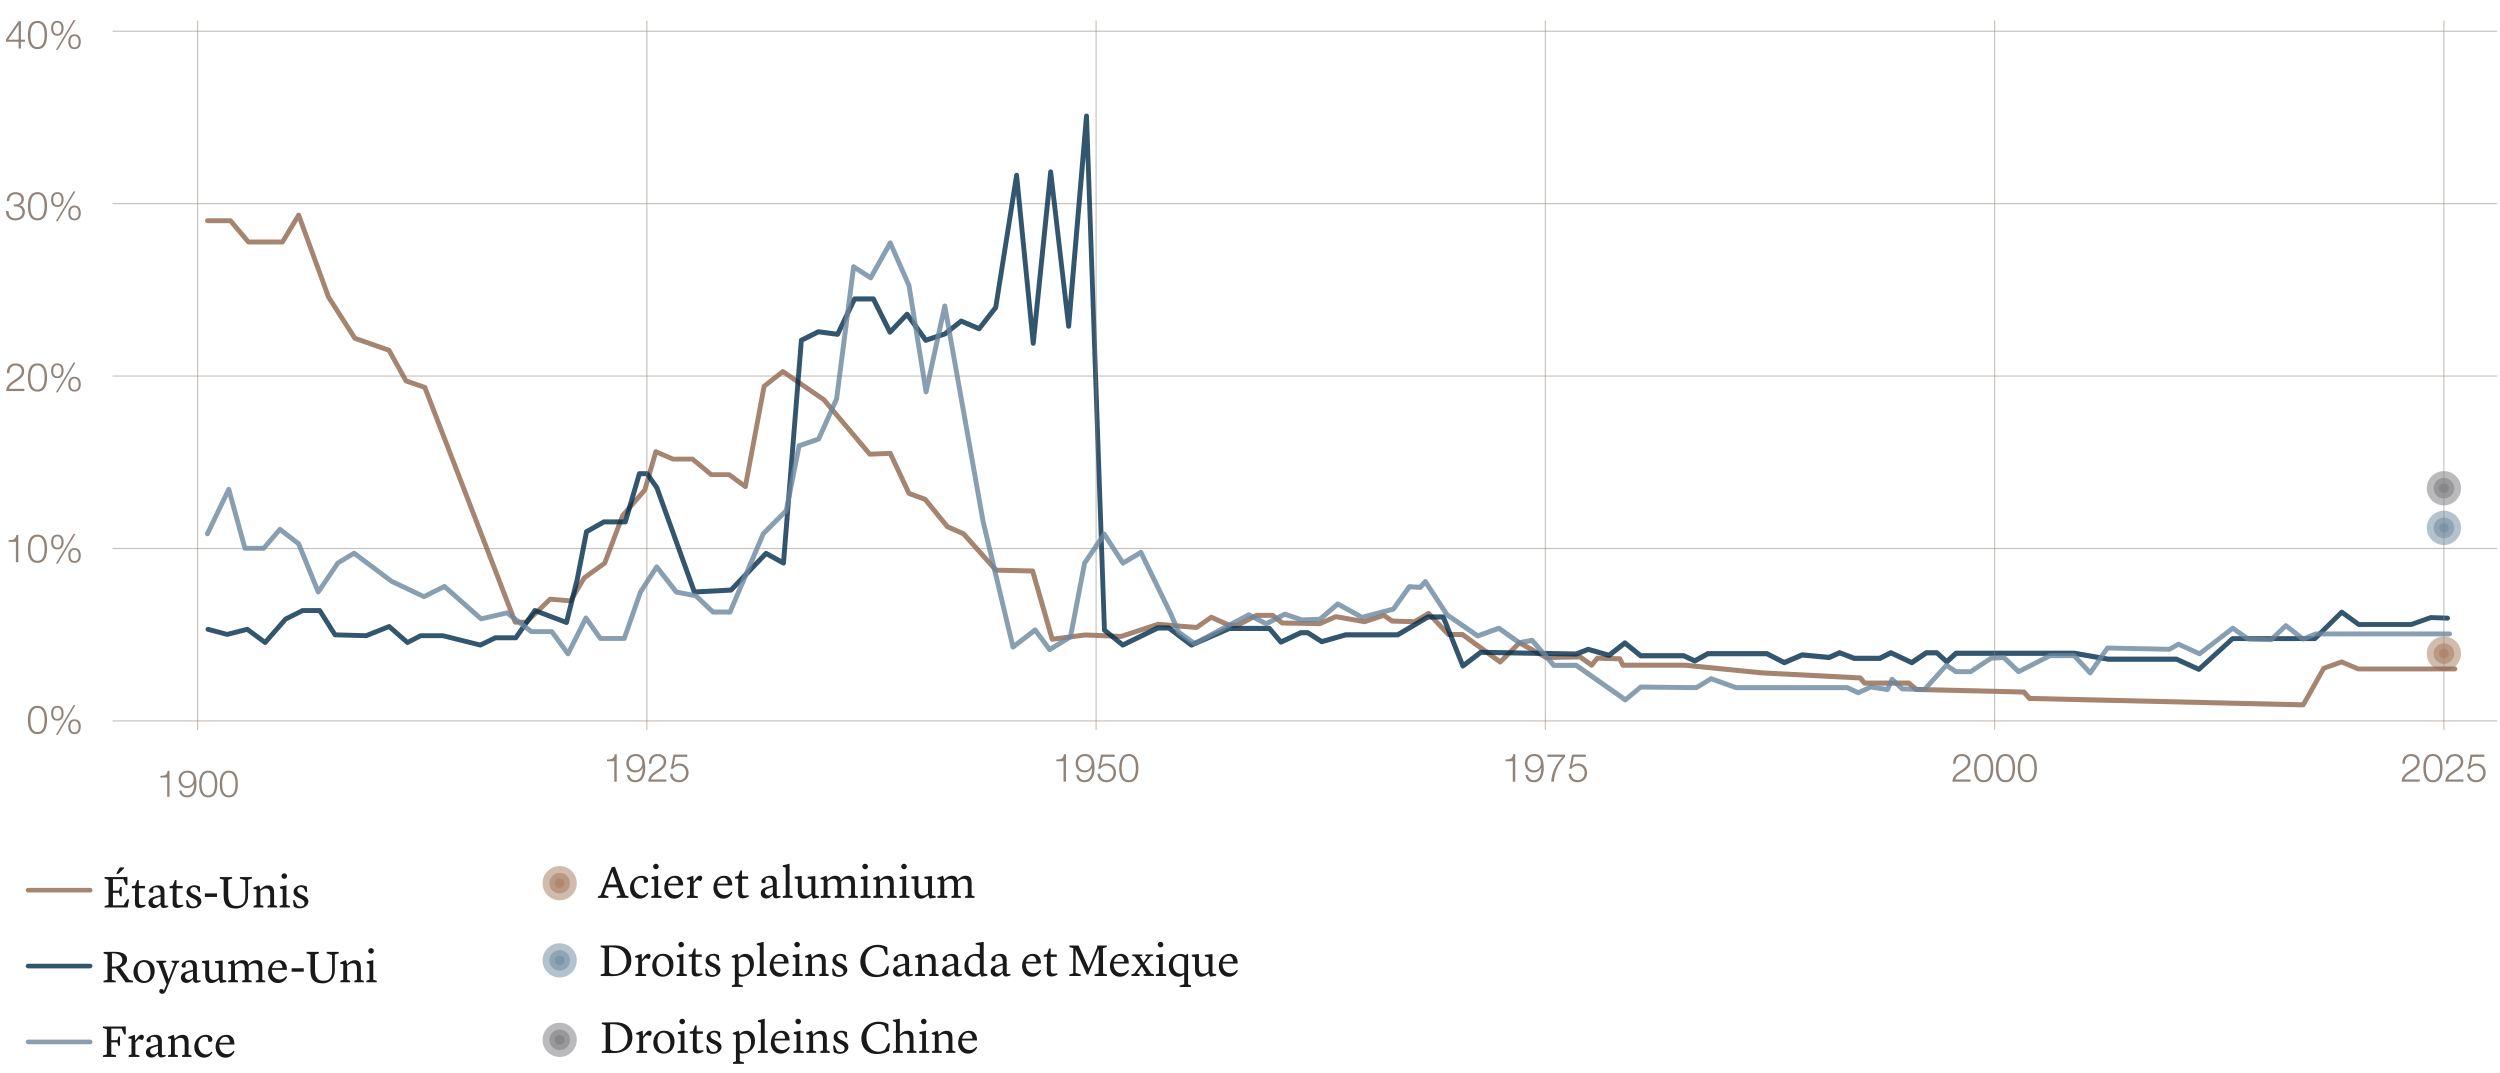 <svg xmlns="http://www.w3.org/2000/svg" viewBox="0 0 765 328.2"><defs><style>.cls-1{fill:#8e654c}.cls-1,.cls-2,.cls-3{opacity:.8}.cls-4{fill:#a5795b}.cls-4,.cls-5,.cls-6,.cls-7{opacity:.5}.cls-5,.cls-8{fill:#928379}.cls-2,.cls-7{fill:#6a869d}.cls-6{fill:#77777a}.cls-9{fill:#191919}.cls-3{fill:#002c4b}</style></defs><g id="BASE"><circle cx="747.83" cy="161.53" r="5.24" class="cls-7"/><circle cx="747.83" cy="161.53" r="3.15" class="cls-7"/><circle cx="747.83" cy="161.53" r="1.46" class="cls-7"/><g><circle cx="747.83" cy="200" r="5.24" class="cls-4"/><circle cx="747.83" cy="200" r="3.15" class="cls-4"/><circle cx="747.83" cy="200" r="1.46" class="cls-4"/></g><g><circle cx="747.83" cy="149.4" r="5.24" class="cls-6"/><circle cx="747.83" cy="149.4" r="3.15" class="cls-6"/><circle cx="747.83" cy="149.4" r="1.46" class="cls-6"/></g></g><g id="Calque_6" data-name="Calque 6"><g><path d="M14.4 220.31c0 1.97-.48 4.33-2.93 4.33s-2.93-2.36-2.93-4.32.48-4.33 2.93-4.33 2.93 2.36 2.93 4.32Zm-5.09 0c0 1.46.25 3.69 2.17 3.69s2.17-2.23 2.17-3.69-.25-3.68-2.17-3.68-2.17 2.23-2.17 3.68ZM19.46 218.26c0 1.28-.55 2.27-1.91 2.27s-1.91-.98-1.91-2.27.55-2.27 1.91-2.27 1.91.98 1.91 2.27Zm-3.18.01c0 .76.26 1.71 1.27 1.71s1.27-.96 1.27-1.71-.26-1.74-1.27-1.74-1.27.97-1.27 1.74Zm6.25-2.51h.56l-5.42 9.1h-.58l5.43-9.1Zm2.19 6.61c0 1.28-.55 2.27-1.91 2.27s-1.91-.98-1.91-2.27.55-2.27 1.91-2.27 1.91.98 1.91 2.27Zm-3.18.01c0 .76.26 1.71 1.27 1.71s1.27-.96 1.27-1.71-.26-1.74-1.27-1.74-1.27.97-1.27 1.74Z" class="cls-8"/></g><g><path d="M49.06 237.42c1.25-.05 2.02-.07 2.23-1.53h.58v7.94h-.71v-5.9h-2.1v-.51ZM55.56 241.92c.12.87.74 1.47 1.66 1.47 1.85 0 2.19-2.11 2.19-3.55h-.02c-.37.78-1.21 1.32-2.11 1.32-1.59 0-2.62-1.1-2.62-2.65s1.12-2.69 2.69-2.69c1.93 0 2.78 1.12 2.78 4.22 0 .94-.24 3.96-2.83 3.96-1.39 0-2.27-.69-2.44-2.07h.71Zm3.69-3.45c0-1.12-.6-2.04-1.98-2.04-1.13 0-1.9.94-1.9 2.04 0 1.16.7 2.1 1.92 2.1s1.97-.93 1.97-2.1ZM66.49 239.91c0 1.86-.45 4.09-2.77 4.09s-2.77-2.23-2.77-4.08.45-4.09 2.77-4.09 2.77 2.23 2.77 4.08Zm-4.82 0c0 1.38.24 3.49 2.05 3.49s2.05-2.11 2.05-3.49-.24-3.48-2.05-3.48-2.05 2.11-2.05 3.48ZM72.79 239.91c0 1.86-.45 4.09-2.77 4.09s-2.77-2.23-2.77-4.08.45-4.09 2.77-4.09 2.77 2.23 2.77 4.08Zm-4.82 0c0 1.38.24 3.49 2.05 3.49s2.05-2.11 2.05-3.49-.24-3.48-2.05-3.48-2.05 2.11-2.05 3.48Z" class="cls-8"/></g><g><path d="M185.75 232.41c1.32-.05 2.13-.07 2.36-1.62h.61v8.4h-.76v-6.24h-2.22v-.54ZM192.62 237.17c.13.92.78 1.56 1.75 1.56 1.96 0 2.31-2.23 2.31-3.75h-.02c-.4.83-1.28 1.39-2.23 1.39-1.68 0-2.77-1.16-2.77-2.81s1.19-2.84 2.84-2.84c2.04 0 2.94 1.19 2.94 4.46 0 1-.25 4.19-3 4.19-1.48 0-2.4-.73-2.58-2.19h.76Zm3.91-3.66c0-1.19-.64-2.16-2.1-2.16-1.2 0-2.01 1-2.01 2.16 0 1.22.74 2.22 2.03 2.22s2.09-.98 2.09-2.22ZM203.89 239.19h-5.53c.06-2.49 2.61-3.11 4.04-4.53.46-.47.7-.91.7-1.58 0-1.09-.86-1.71-1.88-1.71-1.38 0-1.92 1.1-1.9 2.34h-.75c-.04-1.73.86-2.97 2.69-2.97 1.46 0 2.6.8 2.6 2.36 0 1.4-1.02 2.28-2.11 2.99-.82.55-2.31 1.29-2.52 2.42h4.67v.7ZM205.79 236.79c.04 1.16.91 1.94 2.06 1.94 1.29 0 2.1-1.07 2.1-2.29s-.9-2.18-2.15-2.18c-.74 0-1.46.36-1.87 1h-.65l.82-4.35h4.2v.7h-3.67l-.54 2.78.02.02c.42-.49 1.13-.78 1.78-.78 1.73 0 2.82 1.21 2.82 2.9s-1.31 2.84-2.91 2.84-2.72-.98-2.76-2.58h.76Z" class="cls-8"/></g><g><path d="M323.22 232.41c1.32-.05 2.13-.07 2.36-1.62h.61v8.4h-.75v-6.24h-2.22v-.54ZM330.1 237.17c.13.92.78 1.56 1.75 1.56 1.96 0 2.32-2.23 2.32-3.75h-.02c-.4.83-1.28 1.39-2.23 1.39-1.68 0-2.77-1.16-2.77-2.81s1.19-2.84 2.84-2.84c2.04 0 2.94 1.19 2.94 4.46 0 1-.25 4.19-3 4.19-1.48 0-2.4-.73-2.58-2.19h.75Zm3.91-3.66c0-1.19-.64-2.16-2.1-2.16-1.2 0-2.01 1-2.01 2.16 0 1.22.74 2.22 2.03 2.22s2.09-.98 2.09-2.22ZM336.59 236.79c.04 1.16.91 1.94 2.06 1.94 1.3 0 2.1-1.07 2.1-2.29s-.9-2.18-2.15-2.18c-.74 0-1.46.36-1.87 1h-.65l.82-4.35h4.2v.7h-3.67l-.54 2.78.02.02c.42-.49 1.13-.78 1.77-.78 1.73 0 2.82 1.21 2.82 2.9s-1.31 2.84-2.91 2.84-2.72-.98-2.76-2.58h.76ZM348.34 235.04c0 1.97-.48 4.33-2.93 4.33s-2.93-2.36-2.93-4.32.48-4.33 2.93-4.33 2.93 2.36 2.93 4.32Zm-5.1 0c0 1.46.25 3.69 2.17 3.69s2.17-2.23 2.17-3.69-.25-3.68-2.17-3.68-2.17 2.23-2.17 3.68Z" class="cls-8"/></g><g><path d="M460.7 232.41c1.32-.05 2.13-.07 2.36-1.62h.61v8.4h-.76v-6.24h-2.22v-.54ZM467.57 237.17c.13.92.78 1.56 1.75 1.56 1.96 0 2.31-2.23 2.31-3.75h-.02c-.4.83-1.28 1.39-2.23 1.39-1.68 0-2.77-1.16-2.77-2.81s1.19-2.84 2.84-2.84c2.04 0 2.94 1.19 2.94 4.46 0 1-.25 4.19-3 4.19-1.48 0-2.4-.73-2.58-2.19h.76Zm3.91-3.66c0-1.19-.64-2.16-2.1-2.16-1.2 0-2.01 1-2.01 2.16 0 1.22.74 2.22 2.03 2.22s2.09-.98 2.09-2.22ZM473.49 230.9h5.4v.7c-1.04 1.09-3.2 3.68-3.39 7.59h-.82c.2-2.84 1.13-4.94 3.45-7.59h-4.64v-.7ZM480.74 236.79c.04 1.16.91 1.94 2.06 1.94 1.29 0 2.1-1.07 2.1-2.29s-.9-2.18-2.15-2.18c-.74 0-1.46.36-1.87 1h-.65l.82-4.35h4.2v.7h-3.67l-.54 2.78.02.02c.42-.49 1.13-.78 1.78-.78 1.73 0 2.82 1.21 2.82 2.9s-1.31 2.84-2.91 2.84-2.72-.98-2.76-2.58h.76Z" class="cls-8"/></g><g><path d="M602.97 239.19h-5.53c.06-2.49 2.62-3.11 4.04-4.53.46-.47.7-.91.7-1.58 0-1.09-.86-1.71-1.88-1.71-1.38 0-1.92 1.1-1.89 2.34h-.76c-.04-1.73.86-2.97 2.69-2.97 1.46 0 2.6.8 2.6 2.36 0 1.4-1.02 2.28-2.11 2.99-.82.55-2.32 1.29-2.52 2.42h4.67v.7ZM609.94 235.04c0 1.97-.48 4.33-2.93 4.33s-2.93-2.36-2.93-4.32.48-4.33 2.93-4.33 2.93 2.36 2.93 4.32Zm-5.1 0c0 1.46.25 3.69 2.17 3.69s2.17-2.23 2.17-3.69-.25-3.68-2.17-3.68-2.17 2.23-2.17 3.68ZM616.61 235.04c0 1.97-.48 4.33-2.93 4.33s-2.93-2.36-2.93-4.32.48-4.33 2.93-4.33 2.93 2.36 2.93 4.32Zm-5.09 0c0 1.46.25 3.69 2.17 3.69s2.17-2.23 2.17-3.69-.25-3.68-2.17-3.68-2.17 2.23-2.17 3.68ZM623.28 235.04c0 1.97-.48 4.33-2.93 4.33s-2.93-2.36-2.93-4.32.48-4.33 2.93-4.33 2.93 2.36 2.93 4.32Zm-5.09 0c0 1.46.25 3.69 2.17 3.69s2.17-2.23 2.17-3.69-.25-3.68-2.17-3.68-2.17 2.23-2.17 3.68Z" class="cls-8"/></g><g><path d="M740.44 239.19h-5.53c.06-2.49 2.61-3.11 4.04-4.53.46-.47.7-.91.7-1.58 0-1.09-.86-1.71-1.88-1.71-1.38 0-1.92 1.1-1.9 2.34h-.75c-.04-1.73.86-2.97 2.69-2.97 1.46 0 2.6.8 2.6 2.36 0 1.4-1.02 2.28-2.11 2.99-.82.55-2.31 1.29-2.52 2.42h4.67v.7ZM747.41 235.04c0 1.97-.48 4.33-2.93 4.33s-2.93-2.36-2.93-4.32.48-4.33 2.93-4.33 2.93 2.36 2.93 4.32Zm-5.09 0c0 1.46.25 3.69 2.17 3.69s2.17-2.23 2.17-3.69-.25-3.68-2.17-3.68-2.17 2.23-2.17 3.68ZM753.79 239.19h-5.53c.06-2.49 2.61-3.11 4.04-4.53.46-.47.7-.91.7-1.58 0-1.09-.86-1.71-1.88-1.71-1.38 0-1.92 1.1-1.9 2.34h-.75c-.04-1.73.86-2.97 2.69-2.97 1.46 0 2.6.8 2.6 2.36 0 1.4-1.02 2.28-2.11 2.99-.82.55-2.31 1.29-2.52 2.42h4.67v.7ZM755.69 236.79c.04 1.16.91 1.94 2.06 1.94 1.29 0 2.1-1.07 2.1-2.29s-.9-2.18-2.15-2.18c-.74 0-1.46.36-1.87 1h-.65l.82-4.35h4.2v.7h-3.67l-.54 2.78.02.02c.42-.49 1.13-.78 1.78-.78 1.73 0 2.82 1.21 2.82 2.9s-1.31 2.84-2.91 2.84-2.72-.98-2.76-2.58h.76Z" class="cls-8"/></g><g><path d="M2.64 165.28c1.32-.05 2.13-.07 2.36-1.62h.61v8.4h-.75v-6.24H2.64v-.54ZM14.4 167.91c0 1.97-.48 4.33-2.93 4.33s-2.93-2.36-2.93-4.32.48-4.33 2.93-4.33 2.93 2.36 2.93 4.32Zm-5.09 0c0 1.46.25 3.69 2.17 3.69s2.17-2.23 2.17-3.69-.25-3.68-2.17-3.68-2.17 2.23-2.17 3.68ZM19.46 165.86c0 1.28-.55 2.27-1.91 2.27s-1.91-.98-1.91-2.27.55-2.27 1.91-2.27 1.91.98 1.91 2.27Zm-3.18.01c0 .76.26 1.71 1.27 1.71s1.27-.96 1.27-1.71-.26-1.74-1.27-1.74-1.27.97-1.27 1.74Zm6.25-2.51h.56l-5.42 9.1h-.58l5.43-9.1Zm2.19 6.61c0 1.28-.55 2.27-1.91 2.27s-1.91-.98-1.91-2.27.55-2.27 1.91-2.27 1.91.98 1.91 2.27Zm-3.18.01c0 .76.26 1.71 1.27 1.71s1.27-.96 1.27-1.71-.26-1.74-1.27-1.74-1.27.97-1.27 1.74Z" class="cls-8"/></g><g><path d="M7.43 119.66H1.9c.06-2.5 2.62-3.11 4.04-4.53.46-.47.7-.91.7-1.58 0-1.09-.86-1.71-1.88-1.71-1.38 0-1.92 1.1-1.89 2.34h-.76c-.04-1.73.86-2.97 2.69-2.97 1.46 0 2.6.8 2.6 2.36 0 1.4-1.02 2.28-2.11 2.99-.82.55-2.32 1.29-2.52 2.42h4.67v.7ZM14.4 115.51c0 1.97-.48 4.33-2.93 4.33s-2.93-2.36-2.93-4.32.48-4.33 2.93-4.33 2.93 2.36 2.93 4.32Zm-5.09 0c0 1.46.25 3.69 2.17 3.69s2.17-2.23 2.17-3.69-.25-3.68-2.17-3.68-2.17 2.23-2.17 3.68ZM19.46 113.46c0 1.28-.55 2.27-1.91 2.27s-1.91-.98-1.91-2.27.55-2.27 1.91-2.27 1.91.98 1.91 2.27Zm-3.18.01c0 .75.26 1.71 1.27 1.71s1.27-.96 1.27-1.71-.26-1.74-1.27-1.74-1.27.97-1.27 1.74Zm6.25-2.51h.56l-5.42 9.1h-.58l5.43-9.1Zm2.19 6.61c0 1.28-.55 2.27-1.91 2.27s-1.91-.98-1.91-2.27.55-2.27 1.91-2.27 1.91.98 1.91 2.27Zm-3.18.01c0 .76.26 1.71 1.27 1.71s1.27-.96 1.27-1.71-.26-1.74-1.27-1.74-1.27.97-1.27 1.74Z" class="cls-8"/></g><g><path d="M2.62 64.59c-.05 1.33.74 2.22 2.1 2.22 1.1 0 2.15-.66 2.15-1.86s-.9-1.77-2.01-1.77h-.64v-.64h.64c.78.01 1.7-.47 1.7-1.52s-.83-1.58-1.83-1.58c-1.26 0-1.93.88-1.91 2.12h-.76c.01-1.58 1.02-2.76 2.65-2.76 1.32 0 2.6.65 2.6 2.13 0 .91-.52 1.64-1.42 1.86v.02c1.09.18 1.73.97 1.73 2.08 0 1.64-1.34 2.55-2.89 2.55-1.74 0-2.99-1.06-2.87-2.85h.75ZM14.4 63.11c0 1.97-.48 4.33-2.93 4.33s-2.93-2.36-2.93-4.32.48-4.33 2.93-4.33 2.93 2.36 2.93 4.32Zm-5.09 0c0 1.46.25 3.69 2.17 3.69s2.17-2.23 2.17-3.69-.25-3.68-2.17-3.68-2.17 2.23-2.17 3.68ZM19.46 61.06c0 1.28-.55 2.27-1.91 2.27s-1.91-.98-1.91-2.27.55-2.27 1.91-2.27 1.91.98 1.91 2.27Zm-3.18.01c0 .76.26 1.71 1.27 1.71s1.27-.96 1.27-1.71-.26-1.74-1.27-1.74-1.27.97-1.27 1.74Zm6.25-2.51h.56l-5.42 9.1h-.58l5.43-9.1Zm2.19 6.61c0 1.28-.55 2.27-1.91 2.27s-1.91-.98-1.91-2.27.55-2.27 1.91-2.27 1.91.98 1.91 2.27Zm-3.18.02c0 .76.26 1.71 1.27 1.71s1.27-.96 1.27-1.71-.26-1.74-1.27-1.74-1.27.97-1.27 1.74Z" class="cls-8"/></g><path d="M34.45 62.15h729.68v.35H34.45z" class="cls-5"/><g><path d="m1.83 12.04 3.89-5.58h.68v5.67h1.26v.64H6.4v2.09h-.7v-2.09H1.83v-.73Zm3.88.1V7.57h-.02l-3.17 4.57h3.19ZM14.4 10.71c0 1.97-.48 4.33-2.93 4.33s-2.93-2.36-2.93-4.32.48-4.33 2.93-4.33 2.93 2.36 2.93 4.32Zm-5.09 0c0 1.46.25 3.69 2.17 3.69s2.17-2.23 2.17-3.69-.25-3.68-2.17-3.68-2.17 2.23-2.17 3.68ZM19.46 8.66c0 1.28-.55 2.27-1.91 2.27s-1.91-.98-1.91-2.27.55-2.27 1.91-2.27 1.91.98 1.91 2.27Zm-3.18.01c0 .76.26 1.71 1.27 1.71s1.27-.96 1.27-1.71-.26-1.74-1.27-1.74-1.27.97-1.27 1.74Zm6.25-2.5h.56l-5.42 9.1h-.58l5.43-9.1Zm2.19 6.6c0 1.28-.55 2.27-1.91 2.27s-1.91-.98-1.91-2.27.55-2.27 1.91-2.27 1.91.98 1.91 2.27Zm-3.18.02c0 .76.26 1.71 1.27 1.71s1.27-.96 1.27-1.71-.26-1.74-1.27-1.74-1.27.97-1.27 1.74Z" class="cls-8"/></g><path d="M34.45 9.39h729.68v.35H34.45zM34.45 114.9h729.68v.35H34.45zM34.45 167.66h729.68v.35H34.45zM34.45 220.42h729.68v.35H34.45z" class="cls-5"/></g><g id="titles_disclaimer" data-name="titles + disclaimer"><path d="M704.78 216.46h-.02l-83.74-1.96c-.21 0-.4-.09-.54-.25l-1.54-1.72-32.55-.77c-.17 0-.33-.07-.46-.17l-2.14-1.78h-13.23c-.22 0-.42-.09-.56-.26l-1.16-1.33-29.81-1.55-23.51-2.35h-18.9a.76.76 0 0 1-.67-.41l-.78-1.56-6.03-.17-1.53 1.87a.75.75 0 0 1-1.02.13l-3.32-2.4-10.12.19c-.1 0-.26-.03-.37-.09l-7.72-4.23-5.47 5.47c-.26.26-.67.29-.97.08l-11.35-8.27h-4.06c-.21 0-.41-.09-.55-.24l-5.65-6.02-3.79 2.24c-.12.07-.27.11-.4.1l-6.85-.2c-.15 0-.29-.05-.41-.13l-2.24-1.55-5.51 1.84a.78.78 0 0 1-.37.03l-8.58-1.52-4.68 2.06c-.1.04-.21.06-.31.06l-11.54-.2c-.17 0-.33-.06-.46-.16l-2.73-2.18h-4.45l-5.9 3.05c-.12.06-.26.09-.4.08l-2.54-.2a.76.76 0 0 1-.25-.06l-4.9-2.18-4.15 2.89c-.14.1-.32.14-.49.13l-11.59-.97-11.2 3.67c-.09.03-.18.04-.26.04l-10.83-.45-10.11 1.3a.76.76 0 0 1-.82-.54l-5.85-20.34-10.67-.25c-.21 0-.4-.1-.54-.25l-9.8-11-4.81-2.12a.826.826 0 0 1-.28-.21l-6.65-8.19-4.76-1.76a.764.764 0 0 1-.42-.39l-5.53-11.81-5.76.24c-.23 0-.46-.09-.6-.27l-14.02-16.62-11.98-8.24-5.08 4-5.69 30.42a.751.751 0 0 1-1.18.47l-4.76-3.51h-5.23c-.17 0-.34-.06-.48-.17l-5.53-4.6h-5.73c-.1 0-.21-.02-.3-.06l-4.43-1.93-3.15 10.92c-.03.1-.08.2-.15.28l-6.7 7.72-5.43 14.43c-.05.14-.14.26-.27.35l-6.13 4.4-4.09 6.91a.75.75 0 0 1-.71.37l-5.92-.49-7.06 6.81c-.14.13-.33.21-.52.21h-3.39c-.31 0-.59-.19-.7-.48l-27.53-71.51-5.41-1.87a.763.763 0 0 1-.41-.34l-5.08-9.14-10.17-3.56a.756.756 0 0 1-.38-.3l-8.09-12.65s-.05-.1-.07-.15l-8.59-23.59-4.15 6.89c-.14.23-.38.36-.64.36H76c-.22 0-.43-.1-.57-.27l-5.25-6.24h-6.69c-.41 0-.75-.34-.75-.75s.34-.75.75-.75h7.04c.22 0 .43.1.57.27l5.25 6.24h9.66l4.74-7.87c.15-.25.41-.39.71-.36.29.03.53.22.63.49l9.1 24.98 7.9 12.36 10.19 3.57c.17.06.32.18.41.34l5.08 9.14 5.47 1.89c.21.07.38.23.46.44l27.47 71.36h2.57l7.09-6.83c.16-.15.37-.22.58-.21l5.79.48 3.93-6.64c.05-.09.12-.17.21-.23l6.08-4.36 5.4-14.34a.79.79 0 0 1 .14-.23l6.67-7.7 3.34-11.58c.06-.21.21-.38.4-.47.2-.09.42-.1.62 0l5.07 2.21h5.84c.17 0 .34.06.48.17l5.53 4.6h5.21c.16 0 .32.05.45.15l3.99 2.94 5.52-29.53c.03-.18.13-.34.27-.45l5.74-4.52c.26-.2.62-.21.89-.03l12.52 8.61c.06.04.11.08.15.13l13.85 16.41 5.89-.25c.33-.02.58.16.71.43l5.61 11.98 4.67 1.72c.13.05.24.13.32.23l6.67 8.21 4.79 2.11c.1.04.19.11.26.19l9.7 10.87 10.89.25c.33 0 .61.23.7.54l5.82 20.25 9.54-1.22h.13l10.76.45 11.22-3.68c.09-.03.19-.04.3-.03l11.47.96 4.28-2.98c.22-.15.49-.18.73-.07l5.16 2.3 2.2.17 5.88-3.03c.11-.05.22-.08.34-.08h4.89c.17 0 .34.06.47.16l2.73 2.19 11.12.19 4.74-2.09c.14-.06.29-.08.43-.05l8.62 1.53 5.69-1.9a.77.77 0 0 1 .66.09l2.36 1.63 6.41.18 4.12-2.43c.3-.18.69-.12.93.13l5.84 6.22h3.98c.16 0 .31.05.44.14l11.02 8.04 5.42-5.42c.24-.24.6-.29.89-.13l8.04 4.4 10.17-.19c.12 0 .32.05.45.14l2.95 2.13 1.31-1.61c.15-.18.36-.3.6-.27l6.85.2c.28 0 .53.17.65.41l.77 1.54h18.51l23.55 2.35 30.1 1.56c.2.01.39.1.53.26l1.15 1.31h13.16c.18 0 .35.06.48.17l2.15 1.79 32.61.78c.21 0 .4.09.54.25l1.54 1.72 82.96 1.94 6.04-10.76c.09-.16.23-.28.4-.34l5.48-1.96a.72.72 0 0 1 .54.02l4.95 2.09h29.39c.41 0 .75.34.75.75s-.34.75-.75.75h-29.54c-.1 0-.2-.02-.29-.06l-4.82-2.04-4.94 1.76-6.12 10.91c-.13.24-.38.38-.65.38Z" class="cls-1"/><path d="M672.96 205.64c-.1 0-.21-.02-.31-.07l-6.77-3.06h-20.71s-.09 0-.13-.01l-10.37-1.81h-35.78l-2.66 2.41c-.29.26-.73.26-1.01 0l-2.79-2.54h-2.74l-4.24 2.87c-.22.15-.5.17-.74.06l-6.06-2.85-3.07 1.53c-.1.05-.22.08-.34.08h-7.83c-.09 0-.18-.02-.27-.05l-4.15-1.59-2.98 1.31c-.12.05-.25.07-.37.06l-8.03-.76-5.3 2.27c-.21.09-.44.08-.64-.02l-5.19-2.66h-17.63l-3.88 2.12c-.21.11-.46.12-.67.02l-3.24-1.5h-13.01c-.17 0-.34-.06-.47-.17l-4.36-3.54-4.36 3.41c-.19.15-.44.2-.67.13l-6.15-1.76-3.42 1.34a.74.74 0 0 1-.29.05l-28.96-.52-5.27 4.02c-.19.14-.43.19-.65.13a.76.76 0 0 1-.5-.44l-5.81-14.53h-3.98l-9.08 5.37c-.12.07-.25.1-.38.1h-15.81l-7.2 2.06c-.2.06-.43.03-.61-.09l-4.12-2.62h-1.7l-5.98 2.8c-.31.14-.67.06-.89-.2l-3.3-3.91h-11.75l-11.46 5.02c-.25.11-.54.08-.75-.09l-6.71-5.07h-2.97l-10.54 5.14a.75.75 0 0 1-.8-.09l-5.61-4.56a.764.764 0 0 1-.28-.56l-5.04-144.81-4.42 51.84c-.03.38-.35.68-.74.69h-.01c-.38 0-.7-.28-.75-.66l-4.69-40.38-4.65 45.59a.75.75 0 0 1-.75.67.75.75 0 0 1-.75-.68l-4.51-45.58-5.48 34.67a.7.7 0 0 1-.15.34l-5.09 6.52a.76.76 0 0 1-.89.23l-5.07-2.17-4.61 3.64c-.07.05-.15.1-.23.12l-5.87 1.96c-.31.1-.65 0-.85-.27l-5.21-7.22-4.59 4.82c-.17.18-.42.26-.65.22a.765.765 0 0 1-.56-.41l-4.88-9.76h-4.8l-5.01 10.4c-.14.29-.45.46-.77.42l-5.64-.75-4.63 2.32-5.44 67.74a.76.76 0 0 1-.39.6c-.23.12-.49.12-.72 0l-4.84-2.67-10.3 10.8c-.13.14-.31.22-.5.23l-11.22.59c-.37 0-.63-.18-.75-.5l-11.44-31.8-2.72-3.9h-1.39l-4.15 14.2a.75.75 0 0 1-.72.54h-6.33l-4.87 2.73-2.8 14.4-3.27 13.08c-.05.21-.19.38-.38.48-.19.1-.41.11-.61.04l-9.11-3.45-5.54 7.87a.75.75 0 0 1-.61.32h-6.09l-4.41 2.14c-.16.08-.34.1-.51.05l-11.39-2.85h-6.51l-3.88 2c-.27.14-.6.1-.84-.1l-5.26-4.59-6.62 2.64c-.09.04-.2.06-.3.05l-9.52-.26c-.25 0-.48-.14-.61-.35l-4.47-7.08h-4.63l-4.93 2.46-6.16 7.06c-.26.29-.7.34-1.01.11l-5.19-3.83-5.79 1.48c-.12.03-.25.03-.38 0l-5.87-1.56a.75.75 0 1 1 .39-1.45l5.68 1.51 5.94-1.52c.22-.06.45-.01.63.12l4.92 3.63 5.81-6.65c.06-.07.14-.13.23-.18l5.22-2.61c.1-.05.22-.08.33-.08h5.22c.26 0 .5.13.63.35l4.48 7.1 8.97.25 6.9-2.75c.26-.1.56-.05.77.13l5.22 4.56 3.59-1.85c.11-.05.22-.08.34-.08h6.78c.06 0 .12 0 .18.02l11.21 2.8 4.32-2.1c.1-.05.21-.08.33-.08h5.87l5.65-8.03c.2-.28.56-.39.88-.27l8.86 3.35 3.06-12.23 2.86-14.7c.04-.22.18-.4.37-.51l5.35-3c.11-.06.24-.1.37-.1h5.96l4.15-14.2a.75.75 0 0 1 .72-.54H198c.25 0 .47.12.62.32l3 4.3c.04.05.07.11.09.17L213 180.35l10.36-.55 10.49-11c.24-.25.61-.3.91-.14l4.33 2.39 5.38-67.01a.76.76 0 0 1 .41-.61l5.22-2.61c.13-.07.29-.09.43-.07l5.33.71 4.98-10.34c.12-.26.39-.42.68-.42h5.74c.28 0 .54.16.67.41l4.61 9.22 4.48-4.71c.15-.16.37-.25.59-.23.22.02.43.13.56.31l5.42 7.51 5.22-1.74 4.85-3.83c.22-.17.5-.21.76-.1l4.95 2.12 4.61-5.91 6.36-40.24c.06-.37.41-.65.76-.63.38.01.69.3.72.68l4.35 43.96 4.59-45.01c.04-.38.36-.67.74-.67s.7.29.75.66l4.62 39.81 4.85-56.88c.03-.4.39-.69.77-.69.4.01.72.33.73.72l5.47 156.96 4.97 4.05 10.26-5.01c.1-.05.21-.08.33-.08h3.39c.16 0 .32.05.45.15l6.56 4.95 11.21-4.91c.09-.04.2-.06.3-.06h12.26c.22 0 .43.1.57.27l3.15 3.74 5.61-2.63c.1-.05.21-.07.32-.07h2.09c.14 0 .28.04.4.12l4.02 2.56 6.98-1.99c.07-.02.14-.03.21-.03h15.71l9.08-5.37c.12-.07.25-.1.38-.1h4.7c.31 0 .58.19.7.47l5.63 14.08 4.69-3.58c.13-.1.32-.15.47-.15l29.07.52 3.51-1.38c.15-.06.32-.07.48-.02l6.02 1.72 4.53-3.55c.28-.22.66-.21.94 0l4.62 3.75h12.91c.11 0 .22.02.31.07l3.05 1.41 3.71-2.04a.74.74 0 0 1 .36-.09h18c.12 0 .24.03.34.08l5.03 2.58 5.15-2.21c.12-.05.24-.07.37-.06l8.02.76 3.08-1.36a.75.75 0 0 1 .57-.01l4.31 1.65h7.51l3.23-1.62c.21-.1.45-.11.65 0l6.01 2.82 4.08-2.76c.12-.08.27-.13.42-.13h3.26c.19 0 .37.07.51.2l2.5 2.28 2.36-2.15c.14-.13.32-.19.5-.19h36.13s.09 0 .13.01l10.37 1.81h20.8c.11 0 .21.02.31.07l6.46 2.93 9.94-9.06c.14-.13.32-.2.5-.2h24.87l8-7.87c.26-.26.67-.29.97-.07l5.02 3.64h15.67l5.88-2.09c.09-.03.18-.04.28-.04l5.09.17c.41.01.74.36.72.78-.01.41-.37.76-.78.72l-4.95-.17-5.87 2.08c-.08.03-.17.04-.25.04h-16.04c-.16 0-.31-.05-.44-.14l-4.7-3.41-7.76 7.64a.75.75 0 0 1-.53.22h-24.88l-10.09 9.2c-.14.13-.32.2-.5.2Z" class="cls-3"/><path d="M497.39 214.96c-.15 0-.3-.04-.43-.14l-14.87-10.43h-6.61c-.22 0-.42-.09-.57-.26l-6.37-7.31-3.49.64c-.2.04-.4 0-.57-.13l-5.94-4.21-6.09 2.21c-.23.08-.48.05-.68-.09l-9.39-6.46a.796.796 0 0 1-.2-.21l-6.12-9.35-.91 1.03c-.15.17-.37.26-.6.25l-2.91-.17-4.65 6.51c-.1.14-.25.24-.42.29l-9.59 2.54c-.19.05-.39.02-.55-.07l-6.98-3.86-5.08 4.36c-.13.11-.29.17-.46.18l-5.48.2c-.09 0-.18-.01-.26-.04l-4.98-1.66-5.38 2.79c-.22.11-.47.11-.69 0l-4.95-2.56-7.48 3.93-8.8 4.69c-.25.13-.56.11-.79-.05l-4.89-3.52a.75.75 0 0 1-.25-.31l-2.41-5.61-8.76-18.02-4.78 2.85c-.35.21-.8.1-1.01-.24l-5.12-7.91-5.28 7.8-4.29 22.4a.74.74 0 0 1-.34.5l-6.38 3.91c-.33.2-.76.12-1-.19l-3.98-5.39-6.18 4.75c-.2.16-.47.2-.71.11a.753.753 0 0 1-.48-.53l-9.13-38.35-11.08-62.32-4.93 22.57c-.08.35-.37.6-.75.59a.74.74 0 0 1-.72-.63l-5.2-32.43-5.09-11.58-5.26 9.38a.743.743 0 0 1-1.06.26l-4.22-2.74-5.06 39.25c0 .07-.03.14-.06.21l-5.48 12.26c-.08.19-.24.33-.44.4l-5.59 1.95-3.83 19.4c-.03.15-.1.28-.2.38l-6.94 6.98-10.12 23.83c-.12.28-.39.46-.69.46h-5.22c-.19 0-.38-.07-.52-.21l-5.06-4.81-5.79-1.12a.7.7 0 0 1-.45-.28l-5.35-6.87-4.34 6.74-4.93 14.13c-.1.3-.39.5-.71.5h-7.3a.75.75 0 0 1-.61-.32l-3.71-5.24-4.92 9.84a.76.76 0 0 1-.61.41.748.748 0 0 1-.67-.31l-4.73-6.48h-5.88c-.17 0-.33-.06-.46-.16l-7.13-5.52-7.63 1.75c-.23.05-.48 0-.66-.17l-10.84-9.58-5.81 2.9a.73.73 0 0 1-.66 0l-9.91-4.7s-.09-.05-.13-.08l-11.07-8.3-4.38 2.66-5.91 8.73c-.16.23-.42.35-.7.33a.767.767 0 0 1-.62-.46l-5.92-14.56-5.01-3.87-4.49 5.26c-.14.17-.35.26-.57.26h-5.74a.75.75 0 0 1-.72-.55l-4.42-16.12-5.65 11.79a.75.75 0 1 1-1.35-.65l6.52-13.6c.14-.28.43-.45.74-.42.31.03.57.25.66.55l4.8 17.51h4.82l4.73-5.54a.76.76 0 0 1 1.03-.11l5.74 4.43c.1.08.19.19.24.31l5.47 13.45 5.21-7.7c.06-.09.14-.16.23-.22l4.96-3.01c.26-.16.59-.14.84.04l11.42 8.56 9.51 4.51 5.93-2.97c.27-.14.6-.09.83.11l10.93 9.66 7.6-1.74c.22-.05.45 0 .63.14l7.21 5.58h6c.24 0 .46.11.61.31l4.23 5.79 4.93-9.86a.74.74 0 0 1 .61-.41c.28-.02.52.1.67.31l4.21 5.94h6.38l4.78-13.71c.02-.06.04-.11.08-.16l4.96-7.7c.13-.2.35-.33.6-.34.27-.01.48.1.63.29l5.83 7.48 5.72 1.11c.14.03.27.09.37.19l5 4.75h4.42l9.98-23.51c.04-.09.09-.17.16-.24l6.88-6.92 3.87-19.6c.05-.26.24-.48.49-.56l5.69-1.98 5.3-11.86 5.2-40.33c.03-.26.2-.48.43-.58a.74.74 0 0 1 .72.05l4.54 2.96 5.61-10c.14-.25.4-.39.69-.38.28.01.54.19.65.45l5.74 13.04c.03.06.04.12.05.18l4.59 28.61 4.89-22.39c.08-.35.42-.59.75-.59.36 0 .66.27.72.62l11.74 66 8.85 37.18 5.86-4.51a.75.75 0 0 1 .56-.15c.2.03.38.13.5.3l4.03 5.45 5.51-3.38 4.26-22.23c.02-.1.06-.19.12-.28l6-8.87c.14-.21.37-.3.63-.33.25 0 .49.13.62.34l5.35 8.26 4.86-2.9c.18-.11.4-.13.6-.07.2.06.37.2.46.39l9.13 18.78 2.34 5.45 4.34 3.13 8.39-4.48 7.83-4.11c.22-.11.47-.11.69 0l4.95 2.56 5.32-2.76a.78.78 0 0 1 .58-.05l5.15 1.72 5.08-.18 5.28-4.52c.24-.2.58-.24.85-.09l7.17 3.96 9.04-2.4 4.73-6.63c.15-.21.41-.32.65-.31l2.96.17 1.32-1.49c.16-.17.39-.27.62-.25.23.02.44.14.57.34l6.57 10.05 8.95 6.15 6.09-2.22c.23-.08.49-.05.69.09l6 4.25 3.6-.66c.26-.05.53.05.7.25l6.43 7.37h6.51c.15 0 .3.05.43.14l14.6 10.24 4.25-3.55c.14-.11.28-.19.49-.17l16.81.19 4.32-2.63c.19-.12.43-.14.64-.07l7.51 2.7h33.91c.11 0 .22.02.32.07l3.01 1.42 3.6-1.62c.13-.06.28-.08.42-.06l4.52.69 1.14-2.6c.1-.22.3-.39.54-.43.24-.05.49.02.66.19l2.92 2.74 6.2.17 6.43-7.17c.25-.28.67-.33.97-.12l2.75 1.83h4.05l6.07-3.99c.11-.07.24-.12.37-.12l3.91-.2a.8.8 0 0 1 .56.21l4.12 3.94 9.11-4.65c.11-.05.22-.08.34-.08h7.43c.21 0 .41.09.55.24l4.26 4.6 4.75-6.86a.76.76 0 0 1 .63-.32l18.77.39 2.56-1.46c.21-.12.46-.13.68-.03l6.05 2.75 9.82-7.55c.26-.2.62-.21.89-.02l4.51 3.19 6.5.18 4.27-4.09c.27-.26.68-.28.98-.05l4.94 3.84 3.51-1.41c.09-.04.18-.05.28-.05h40.89c.41 0 .75.34.75.75s-.34.75-.75.75h-40.75l-3.78 1.51c-.25.1-.53.06-.74-.1l-4.77-3.71-4.03 3.86c-.14.14-.33.22-.54.21l-7.04-.2c-.15 0-.29-.05-.41-.14l-4.24-3.01-9.74 7.49c-.22.17-.51.2-.77.09l-6.11-2.78-2.41 1.38c-.12.07-.22.11-.39.1l-18.58-.38-5.05 7.3c-.13.19-.34.31-.56.32a.726.726 0 0 1-.6-.24l-4.67-5.04h-6.93l-9.43 4.81c-.28.14-.63.09-.86-.13l-4.27-4.08-3.39.17-6.09 4a.73.73 0 0 1-.41.12h-4.5c-.15 0-.29-.04-.42-.13l-2.39-1.6-6.23 6.95c-.15.16-.35.26-.58.25l-6.83-.19c-.18 0-.36-.08-.49-.2l-2.36-2.21-.94 2.16c-.14.31-.45.5-.8.44l-4.87-.75-3.71 1.67c-.2.09-.43.09-.63 0l-3.17-1.49H531.2a.69.69 0 0 1-.25-.04l-7.29-2.62-4.19 2.55c-.12.07-.28.1-.4.11l-16.75-.19-4.48 3.74c-.14.12-.31.17-.48.17Z" class="cls-2"/></g><g id="Calque_3" data-name="Calque 3"><g><circle cx="171.26" cy="270.26" r="5.24" class="cls-4"/><circle cx="171.26" cy="270.26" r="3.15" class="cls-4"/><circle cx="171.26" cy="270.26" r="1.46" class="cls-4"/></g><g><path d="m182.97 274.3.81-.32 3.4-8.6.48-.07.49-.14 3.22 8.81.95.31v.46h-3.6v-.46l1.19-.32-.85-2.45h-3.42l-.81 2.28 1.34.49v.46h-3.21v-.45Zm2.98-3.63h2.82l-1.39-3.96h-.01l-1.42 3.96ZM192.78 271.7c0-2.27 1.82-3.71 3.52-3.71 1.15 0 2.03.62 2.03 1.4 0 .41-.25.77-.74.77-.25 0-.48-.04-.48-.04l-.21-1.3s-.29-.22-.84-.22c-1.16 0-2.04 1.08-2.04 2.56s1.01 2.84 2.42 2.84c1.01 0 1.64-.88 1.64-.88l.28.18s-.62 1.68-2.56 1.68c-1.58 0-3.01-1.12-3.01-3.28ZM199.29 274.27l.94-.31v-4.79l-.83-.29v-.49l1.99-.41v6l1.05.29v.48h-3.15v-.48Zm.56-9.12c0-.46.41-.85.87-.85s.85.39.85.85-.41.85-.85.85-.87-.39-.87-.85ZM203.27 271.71c0-2.09 1.34-3.73 3.31-3.73 1.55 0 2.47 1.05 2.47 2.97h-4.64v.14c0 1.74.99 2.82 2.45 2.82 1.19 0 1.95-1.05 1.95-1.05l.28.17s-.66 1.95-2.75 1.95c-2.33 0-3.07-2.06-3.07-3.26Zm1.2-1.3h3.17c-.01-.95-.45-1.81-1.37-1.81s-1.58.77-1.79 1.81ZM210.24 274.27l.88-.31v-4.71l-.94-.18v-.42l1.9-.67h.07l.08 1.75h.03l.45-.6c.67-.91 1.02-1.18 1.48-1.18s.69.28.69.7c0 .36-.21.67-.45.97l-1.08-.36c-.31.25-.64.53-1.06 1.07v3.7l1.23.24v.49h-3.29v-.48ZM218.31 271.71c0-2.09 1.34-3.73 3.31-3.73 1.55 0 2.46 1.05 2.46 2.97h-4.64v.14c0 1.74 1 2.82 2.45 2.82 1.19 0 1.95-1.05 1.95-1.05l.28.17s-.66 1.95-2.75 1.95c-2.33 0-3.07-2.06-3.07-3.26Zm1.21-1.3h3.17c-.01-.95-.45-1.81-1.37-1.81s-1.58.77-1.79 1.81ZM225.87 273.38l.04-4.51h-.98v-.59l1.02-.25.62-1.67h.48v1.81h1.88v.74h-1.85v3.91c0 1.12.41 1.2.94 1.2.45 0 1.05-.1 1.05-.1l.08.35s-.8.63-1.86.63-1.43-.66-1.42-1.53ZM232.79 273.32c0-1.12.81-1.62 2.25-2l1.44-.38v-.73c-.03-1.08-.59-1.64-1.33-1.64-.42 0-.77.18-.88.25l-.06 1.39s-.35.04-.56.04c-.45 0-.67-.22-.67-.6 0-.64 1.23-1.67 2.68-1.67s2.03.64 2.03 2.03v3.78c0 .28.07.38.46.38h.7v.39s-.81.35-1.33.35c-.71 0-1.01-.49-1.01-1.09h-.04c-.78.74-1.12 1.13-2 1.13-.74 0-1.68-.52-1.68-1.64Zm3.7-.07v-1.85l-1.34.45c-.66.22-1.08.49-1.08 1.08 0 .71.55 1.08 1.15 1.08.67 0 1.11-.5 1.27-.76ZM239.54 274.27l.88-.29v-8.47l-.9-.27v-.45l2.09-.49v9.69l.95.28v.48h-3.03v-.48ZM248.33 273.83c-.11.13-1.02 1.16-2.34 1.16-1.25 0-1.86-.91-1.86-2.49v-3.45l-.97-.28v-.52l2.16-.21v4.33c.04 1.16.53 1.67 1.47 1.67.85 0 1.49-.66 1.49-.66v-4.33l-1.13-.25v-.52l2.33-.21v5.87l1.13.28v.46l-1.86.28-.41-1.13ZM259.63 274.27l.8-.28v-3.54c-.06-.98-.35-1.53-1.29-1.53-.83 0-1.5.57-1.71.8v4.27l.91.29v.46h-2.9v-.48l.8-.28v-3.54c-.06-.98-.35-1.53-1.29-1.53s-1.71.77-1.71.8v4.27l.92.28v.48h-3v-.48l.88-.29v-4.72l-.94-.22v-.38l1.72-.67h.07l.31 1.27h.01c.24-.28 1.12-1.27 2.3-1.27s1.65.5 1.78 1.39h.03c.14-.18 1.09-1.39 2.4-1.39s1.89.56 1.89 2.35v3.66l.91.29v.46h-2.9v-.48ZM263.31 274.27l.94-.31v-4.79l-.83-.29v-.49l1.99-.41v6l1.05.29v.48h-3.15v-.48Zm.56-9.12c0-.46.41-.85.87-.85s.85.39.85.85-.41.85-.85.85-.87-.39-.87-.85ZM267.24 274.27l.88-.29v-4.72l-.94-.22v-.38l1.72-.67h.07l.31 1.27h.01c.24-.28 1.12-1.27 2.3-1.27 1.3 0 1.9.56 1.9 2.35V274l.91.29v.46h-2.9v-.48l.8-.28v-3.54c-.06-.98-.35-1.53-1.29-1.53s-1.71.77-1.71.8v4.27l.92.28v.48h-3v-.48ZM275.19 274.27l.94-.31v-4.79l-.83-.29v-.49l1.99-.41v6l1.05.29v.48h-3.15v-.48Zm.57-9.12c0-.46.41-.85.87-.85s.85.39.85.85-.41.85-.85.85-.87-.39-.87-.85ZM284.03 273.83c-.11.13-1.02 1.16-2.34 1.16-1.25 0-1.86-.91-1.86-2.49v-3.45l-.97-.28v-.52l2.16-.21v4.33c.04 1.16.53 1.67 1.47 1.67.85 0 1.49-.66 1.49-.66v-4.33l-1.13-.25v-.52l2.33-.21v5.87l1.13.28v.46l-1.86.28-.41-1.13ZM295.33 274.27l.8-.28v-3.54c-.06-.98-.35-1.53-1.29-1.53-.83 0-1.5.57-1.71.8v4.27l.91.29v.46h-2.9v-.48l.8-.28v-3.54c-.06-.98-.35-1.53-1.29-1.53s-1.71.77-1.71.8v4.27l.92.28v.48h-3v-.48l.88-.29v-4.72l-.94-.22v-.38l1.72-.67h.07l.31 1.27h.01c.24-.28 1.12-1.27 2.3-1.27s1.65.5 1.78 1.39h.03c.14-.18 1.09-1.39 2.4-1.39s1.89.56 1.89 2.35v3.66l.91.29v.46h-2.9v-.48Z" class="cls-9"/></g><g><path d="m31.7 300.12 1.19-.32v-7.7l-1.19-.36v-.45l3.22-.04c2.68-.03 3.96.88 3.96 2.3 0 1.23-.87 2-2.12 2.41l2.73 3.85 1.22.32v.46h-2.27l-2.45-3.46c-.36-.55-.55-.81-.55-.81l-1.21.07v3.42l1.19.34v.45h-3.74v-.46Zm2.55-4.35h1.16c1.13-.13 2.02-.87 2.02-1.96 0-1.37-1.18-2.14-3.18-2.09v4.05ZM40.84 297.41c0-2 1.43-3.63 3.25-3.63 1.99 0 3.25 1.25 3.25 3.36s-1.4 3.66-3.25 3.66c-2.12 0-3.25-1.58-3.25-3.39Zm3.42 2.78c1.12 0 1.81-1.13 1.81-2.56 0-2.06-.87-3.24-2.13-3.24-1.15 0-1.82 1.11-1.82 2.54 0 1.54.64 3.26 2.14 3.26ZM52.48 294.41v-.42h2.35v.43l-.64.28-3.11 7.76c-.43 1.11-.77 1.65-1.48 1.65-.46 0-.87-.32-.87-.78s.31-.7.7-.7c.34 0 .53.21.69.5h.03l.83-1.93-2.48-6.51-.66-.27v-.43h3.04v.43l-1.02.27 1.74 4.9h.04l1.82-4.83-.97-.35ZM55.36 299.15c0-1.12.81-1.62 2.25-2l1.44-.38v-.73c-.03-1.08-.59-1.64-1.33-1.64-.42 0-.77.18-.88.25l-.06 1.39s-.35.04-.56.04c-.45 0-.67-.22-.67-.6 0-.64 1.23-1.67 2.67-1.67s2.03.64 2.03 2.03v3.78c0 .28.07.38.46.38h.7v.39s-.81.35-1.33.35c-.71 0-1.01-.49-1.01-1.09h-.04c-.78.74-1.12 1.13-2 1.13-.74 0-1.68-.52-1.68-1.64Zm3.7-.07v-1.85l-1.34.45c-.66.22-1.08.49-1.08 1.08 0 .71.55 1.08 1.15 1.08.67 0 1.11-.5 1.28-.76ZM67 299.65c-.11.13-1.02 1.16-2.34 1.16-1.25 0-1.86-.91-1.86-2.49v-3.45l-.97-.28v-.52l2.16-.21v4.33c.04 1.16.53 1.67 1.47 1.67.85 0 1.48-.66 1.48-.66v-4.33l-1.13-.25v-.52l2.33-.21v5.87l1.13.28v.46l-1.86.28-.41-1.13ZM78.3 300.1l.8-.28v-3.54c-.06-.98-.35-1.53-1.29-1.53-.83 0-1.5.57-1.71.8v4.27l.91.29v.46h-2.9v-.48l.8-.28v-3.54c-.06-.98-.35-1.53-1.29-1.53s-1.71.77-1.71.8v4.27l.92.28v.48h-3v-.48l.88-.29v-4.72l-.94-.22v-.38l1.72-.67h.07l.31 1.27h.01c.24-.28 1.12-1.27 2.3-1.27s1.65.5 1.78 1.39h.03c.14-.18 1.09-1.39 2.39-1.39s1.89.56 1.89 2.35v3.66l.91.29v.46h-2.9v-.48ZM82.04 297.54c0-2.09 1.34-3.73 3.31-3.73 1.55 0 2.46 1.05 2.46 2.97h-4.64v.14c0 1.74 1 2.82 2.45 2.82 1.19 0 1.95-1.05 1.95-1.05l.28.17s-.66 1.95-2.75 1.95c-2.33 0-3.07-2.06-3.07-3.26Zm1.21-1.3h3.17c-.01-.95-.45-1.81-1.37-1.81s-1.58.77-1.79 1.81ZM89.24 296.28h3.71v1.08h-3.71v-1.08ZM94.99 297.02v-4.93l-1.19-.36v-.45h3.78v.45l-1.19.36v4.58c0 1.91.53 3.45 2.51 3.45s2.76-1.05 2.73-3.38l-.04-4.52-1.62-.49v-.45h3.68v.45l-1.19.36v4.93c-.03 2.63-1.85 3.89-3.68 3.89-3.01 0-3.78-1.62-3.78-3.89ZM104.16 300.1l.88-.29v-4.72l-.94-.22v-.38l1.72-.67h.07l.31 1.27h.01c.24-.28 1.12-1.27 2.3-1.27 1.3 0 1.91.56 1.91 2.35v3.66l.91.29v.46h-2.9v-.48l.8-.28v-3.54c-.06-.98-.35-1.53-1.29-1.53s-1.71.77-1.71.8v4.27l.92.28v.48h-3v-.48ZM112.12 300.1l.94-.31V295l-.83-.29v-.49l1.99-.41v6l1.05.29v.48h-3.15v-.48Zm.56-9.12c0-.46.41-.85.87-.85s.85.39.85.85-.41.85-.85.85-.87-.39-.87-.85Z" class="cls-9"/></g><g><path d="M34.56 273.19v3.84h3.28l1.13-1.85h.52l-.45 2.51h-7.03v-.46l1.19-.32v-7.69l-1.19-.38v-.45h5.76l1.22-.06v2.48h-.5l-.76-1.79h-3.17v3.53h1.82l.41-1.15h.45v2.86h-.49l-.36-1.06h-1.82Zm3.39-7.76v.28l-1.68 1.67h-.73l1.11-1.95h1.3ZM41.29 276.31l.04-4.51h-.98v-.59l1.02-.25.62-1.67h.48v1.81h1.88v.74H42.5v3.91c0 1.12.41 1.2.94 1.2.45 0 1.05-.1 1.05-.1l.08.35s-.8.63-1.86.63-1.43-.66-1.42-1.53ZM45.44 276.26c0-1.12.81-1.62 2.25-2l1.44-.38v-.73c-.03-1.08-.59-1.64-1.33-1.64-.42 0-.77.18-.88.25l-.06 1.39s-.35.04-.56.04c-.45 0-.67-.22-.67-.6 0-.64 1.23-1.67 2.67-1.67s2.03.64 2.03 2.03v3.78c0 .28.07.38.46.38h.7v.39s-.81.35-1.33.35c-.71 0-1.01-.49-1.01-1.09h-.04c-.78.74-1.12 1.13-2 1.13-.74 0-1.68-.52-1.68-1.64Zm3.7-.07v-1.85l-1.34.45c-.66.22-1.08.49-1.08 1.08 0 .71.55 1.08 1.15 1.08.67 0 1.11-.5 1.28-.76ZM52.83 276.31l.04-4.51h-.98v-.59l1.02-.25.62-1.67h.48v1.81h1.88v.74h-1.85v3.91c0 1.12.41 1.2.94 1.2.45 0 1.05-.1 1.05-.1l.08.35s-.8.63-1.86.63-1.43-.66-1.42-1.53ZM57.16 277.4l-.22-1.96h.46l.71 1.54c.21.18.5.42 1.15.42.71 0 1.2-.42 1.2-1.06 0-.52-.29-.94-1.36-1.42l-.56-.25c-.97-.43-1.44-.94-1.44-1.83 0-1.08 1.13-1.95 2.41-1.95.52 0 1.11.15 1.65.45l.07 1.67h-.42l-.57-1.22c-.17-.14-.45-.35-.94-.35-.67 0-1.06.43-1.06.97 0 .56.29.91 1.13 1.29l.6.27c1.25.55 1.65 1.16 1.65 1.92 0 1.16-1.29 2.07-2.65 2.07-.71 0-1.36-.27-1.82-.55ZM62.69 273.38h3.71v1.08h-3.71v-1.08ZM68.44 274.13v-4.93l-1.19-.36v-.45h3.78v.45l-1.19.36v4.58c0 1.91.53 3.45 2.51 3.45s2.76-1.05 2.73-3.38l-.04-4.52-1.62-.49v-.45h3.68v.45l-1.19.36v4.93c-.03 2.63-1.85 3.89-3.68 3.89-3.01 0-3.78-1.62-3.78-3.89ZM77.61 277.21l.88-.29v-4.72l-.94-.22v-.38l1.72-.67h.07l.31 1.27h.01c.24-.28 1.12-1.27 2.3-1.27 1.3 0 1.91.56 1.91 2.35v3.66l.91.29v.46h-2.9v-.48l.8-.28v-3.54c-.06-.98-.35-1.53-1.29-1.53s-1.71.77-1.71.8v4.27l.92.28v.48h-3v-.48ZM85.56 277.21l.94-.31v-4.79l-.83-.29v-.49l1.99-.41v6l1.05.29v.48h-3.15v-.48Zm.56-9.12c0-.46.41-.85.87-.85s.85.39.85.85-.41.85-.85.85-.87-.39-.87-.85ZM89.9 277.4l-.22-1.96h.46l.71 1.54c.21.18.5.42 1.15.42.71 0 1.2-.42 1.2-1.06 0-.52-.29-.94-1.36-1.42l-.56-.25c-.97-.43-1.44-.94-1.44-1.83 0-1.08 1.13-1.95 2.41-1.95.52 0 1.11.15 1.65.45l.07 1.67h-.42l-.57-1.22c-.17-.14-.45-.35-.94-.35-.67 0-1.06.43-1.06.97 0 .56.29.91 1.13 1.29l.6.27c1.25.55 1.65 1.16 1.65 1.92 0 1.16-1.29 2.07-2.65 2.07-.71 0-1.36-.27-1.82-.55Z" class="cls-9"/></g><g><path d="M34.06 318.95v3.68l1.43.27v.52h-3.98v-.46l1.19-.32v-7.69l-1.19-.38v-.45h5.74l1.23-.06v2.48h-.5l-.77-1.79h-3.15v3.56h1.83l.39-1.15h.45v2.86h-.5l-.34-1.06h-1.83ZM39.36 322.94l.88-.31v-4.71l-.94-.18v-.42l1.91-.67h.07l.08 1.75h.03l.45-.6c.67-.91 1.02-1.18 1.49-1.18s.69.28.69.7c0 .36-.21.67-.45.97l-1.08-.36c-.31.25-.64.53-1.06 1.06v3.7l1.23.24v.49h-3.29v-.48ZM44.64 321.99c0-1.12.81-1.62 2.25-2l1.44-.38v-.73c-.03-1.08-.59-1.64-1.33-1.64-.42 0-.77.18-.88.25l-.06 1.39s-.35.04-.56.04c-.45 0-.67-.22-.67-.6 0-.64 1.23-1.67 2.67-1.67s2.03.64 2.03 2.03v3.78c0 .28.07.38.46.38h.7v.39s-.81.35-1.33.35c-.71 0-1.01-.49-1.01-1.09h-.04c-.78.74-1.12 1.13-2 1.13-.74 0-1.68-.52-1.68-1.64Zm3.7-.07v-1.85l-1.34.45c-.66.22-1.08.49-1.08 1.08 0 .71.55 1.08 1.15 1.08.67 0 1.11-.5 1.28-.76ZM51.44 322.94l.88-.29v-4.72l-.94-.22v-.38l1.72-.67h.07l.31 1.27h.01c.24-.28 1.12-1.27 2.3-1.27 1.3 0 1.91.56 1.91 2.35v3.66l.91.29v.46h-2.9v-.48l.8-.28v-3.54c-.06-.98-.35-1.53-1.29-1.53s-1.71.77-1.71.8v4.27l.92.28v.48h-3v-.48ZM59.45 320.36c0-2.27 1.82-3.71 3.52-3.71 1.15 0 2.03.62 2.03 1.4 0 .41-.25.77-.74.77-.25 0-.48-.04-.48-.04l-.21-1.3s-.29-.22-.84-.22c-1.16 0-2.04 1.08-2.04 2.56s1.01 2.84 2.42 2.84c1.01 0 1.64-.88 1.64-.88l.28.18s-.62 1.68-2.56 1.68c-1.58 0-3.01-1.12-3.01-3.28ZM65.96 320.38c0-2.09 1.34-3.73 3.31-3.73 1.56 0 2.47 1.05 2.47 2.97H67.1v.14c0 1.74 1 2.82 2.45 2.82 1.19 0 1.95-1.05 1.95-1.05l.28.17s-.66 1.95-2.75 1.95c-2.33 0-3.07-2.06-3.07-3.26Zm1.21-1.31h3.17c-.01-.95-.45-1.81-1.37-1.81s-1.58.77-1.79 1.81Z" class="cls-9"/></g><circle cx="171.26" cy="293.88" r="5.24" class="cls-7"/><circle cx="171.26" cy="293.88" r="3.15" class="cls-7"/><circle cx="171.26" cy="293.88" r="1.46" class="cls-7"/><g><path d="m183.81 298.19 1.19-.32v-7.71l-1.19-.36v-.45l4.2-.06c3.36-.04 5.18 1.91 5.18 4.55 0 2.83-2.2 4.89-5.84 4.85l-3.54-.04v-.46Zm2.55-.84c.07.67 1.08.77 1.7.76 2.35-.06 3.66-1.82 3.66-3.92 0-3.42-2.49-4.47-5.35-4.31v7.48ZM194.41 298.17l.88-.31v-4.71l-.94-.18v-.42l1.91-.67h.07l.08 1.75h.03l.45-.6c.67-.91 1.02-1.18 1.49-1.18s.69.28.69.7c0 .36-.21.67-.45.97l-1.08-.36c-.31.25-.64.53-1.06 1.06v3.7l1.23.24v.49h-3.29v-.48ZM199.58 295.48c0-2 1.43-3.63 3.25-3.63 1.99 0 3.25 1.25 3.25 3.36s-1.4 3.66-3.25 3.66c-2.12 0-3.25-1.58-3.25-3.39Zm3.41 2.78c1.12 0 1.81-1.13 1.81-2.56 0-2.06-.87-3.24-2.13-3.24-1.15 0-1.82 1.11-1.82 2.54 0 1.54.64 3.26 2.14 3.26ZM207.01 298.17l.94-.31v-4.79l-.83-.29v-.49l1.99-.41v6l1.05.29v.48h-3.15v-.48Zm.56-9.12c0-.46.41-.85.87-.85s.85.39.85.85-.41.85-.85.85-.87-.39-.87-.85ZM211.67 297.28l.04-4.51h-.98v-.59l1.02-.25.62-1.67h.48v1.81h1.88v.74h-1.85v3.91c0 1.12.41 1.21.94 1.21.45 0 1.05-.1 1.05-.1l.08.35s-.8.63-1.86.63-1.43-.66-1.42-1.53ZM216 298.37l-.22-1.96h.46l.71 1.54c.21.18.5.42 1.15.42.71 0 1.2-.42 1.2-1.06 0-.52-.29-.94-1.36-1.42l-.56-.25c-.97-.43-1.44-.94-1.44-1.83 0-1.08 1.13-1.95 2.41-1.95.52 0 1.11.15 1.65.45l.07 1.67h-.42l-.57-1.22c-.17-.14-.45-.35-.94-.35-.67 0-1.06.43-1.06.97 0 .56.29.91 1.13 1.29l.6.27c1.25.55 1.65 1.16 1.65 1.92 0 1.16-1.29 2.07-2.65 2.07-.71 0-1.36-.27-1.82-.55ZM223.98 301.53l.88-.31v-8.07l-.94-.22v-.38l1.72-.67h.07l.27 1.12c.28-.35 1.01-1.12 2.1-1.12 1.39 0 2.62.9 2.62 3.18s-1.85 3.81-3.74 3.81c-.32 0-.63-.06-.91-.14v2.46l1.27.38v.43h-3.35v-.48Zm2.07-8.15v4.38c.13.13.55.49 1.37.49 1.02 0 2.07-.95 2.07-2.8 0-1.61-.83-2.66-2.03-2.66-.64 0-1.15.35-1.42.59ZM231.61 298.17l.88-.29v-8.47l-.9-.27v-.45l2.09-.49v9.69l.95.28v.48h-3.03v-.48ZM235.54 295.61c0-2.09 1.34-3.73 3.31-3.73 1.55 0 2.46 1.05 2.46 2.97h-4.64v.14c0 1.74 1 2.82 2.45 2.82 1.19 0 1.95-1.05 1.95-1.05l.28.17s-.66 1.95-2.75 1.95c-2.33 0-3.07-2.06-3.07-3.26Zm1.21-1.3h3.17c-.01-.95-.45-1.81-1.37-1.81s-1.58.77-1.79 1.81ZM242.48 298.17l.94-.31v-4.79l-.83-.29v-.49l1.99-.41v6l1.05.29v.48h-3.15v-.48Zm.57-9.12c0-.46.41-.85.87-.85s.85.39.85.85-.41.85-.85.85-.87-.39-.87-.85ZM246.42 298.17l.88-.29v-4.72l-.94-.22v-.38l1.72-.67h.07l.31 1.27h.01c.24-.28 1.12-1.27 2.3-1.27 1.3 0 1.91.56 1.91 2.35v3.66l.91.29v.46h-2.9v-.48l.8-.28v-3.54c-.06-.98-.35-1.53-1.29-1.53s-1.71.77-1.71.8v4.27l.92.28v.48h-3v-.48ZM254.81 298.37l-.22-1.96h.46l.71 1.54c.21.18.5.42 1.15.42.71 0 1.21-.42 1.21-1.06 0-.52-.29-.94-1.36-1.42l-.56-.25c-.97-.43-1.44-.94-1.44-1.83 0-1.08 1.13-1.95 2.41-1.95.52 0 1.11.15 1.65.45l.07 1.67h-.42l-.57-1.22c-.17-.14-.45-.35-.94-.35-.67 0-1.06.43-1.06.97 0 .56.29.91 1.13 1.29l.6.27c1.25.55 1.65 1.16 1.65 1.92 0 1.16-1.29 2.07-2.65 2.07-.71 0-1.36-.27-1.82-.55ZM263.25 294.32c0-2.97 2.27-5.21 5.31-5.21 1.32 0 2.2.35 2.93.76l.08 2.34h-.52l-.77-1.88c-.42-.28-1.02-.53-1.85-.53-2.03 0-3.64 1.61-3.64 4.03 0 2.88 1.65 4.47 3.75 4.47.87 0 1.55-.36 1.92-.63l1.05-1.98h.52l-.36 2.35c-1.13.59-2.21.95-3.57.95-3.56 0-4.85-2.45-4.85-4.68ZM273.27 297.22c0-1.12.81-1.62 2.25-2l1.44-.38v-.73c-.03-1.08-.59-1.64-1.33-1.64-.42 0-.77.18-.88.25l-.06 1.39s-.35.04-.56.04c-.45 0-.67-.22-.67-.6 0-.64 1.23-1.67 2.68-1.67s2.03.64 2.03 2.03v3.78c0 .28.07.38.46.38h.7v.39s-.81.35-1.33.35c-.71 0-1.01-.49-1.01-1.09h-.04c-.78.74-1.12 1.13-2 1.13-.74 0-1.68-.52-1.68-1.64Zm3.7-.07v-1.85l-1.34.45c-.66.22-1.08.49-1.08 1.08 0 .71.55 1.08 1.15 1.08.67 0 1.11-.5 1.27-.76ZM280.07 298.17l.88-.29v-4.72l-.94-.22v-.38l1.72-.67h.07l.31 1.27h.01c.24-.28 1.12-1.27 2.3-1.27 1.3 0 1.9.56 1.9 2.35v3.66l.91.29v.46h-2.9v-.48l.8-.28v-3.54c-.06-.98-.35-1.53-1.29-1.53s-1.71.77-1.71.8v4.27l.92.28v.48h-3v-.48ZM288.28 297.22c0-1.12.81-1.62 2.25-2l1.44-.38v-.73c-.03-1.08-.59-1.64-1.33-1.64-.42 0-.77.18-.88.25l-.06 1.39s-.35.04-.56.04c-.45 0-.67-.22-.67-.6 0-.64 1.23-1.67 2.68-1.67s2.03.64 2.03 2.03v3.78c0 .28.07.38.46.38h.7v.39s-.81.35-1.33.35c-.71 0-1.01-.49-1.01-1.09h-.04c-.78.74-1.12 1.13-2 1.13-.74 0-1.68-.52-1.68-1.64Zm3.7-.07v-1.85l-1.34.45c-.66.22-1.08.49-1.08 1.08 0 .71.55 1.08 1.15 1.08.67 0 1.11-.5 1.27-.76ZM298.56 288.58l2.45-.38v9.64l1.13.28v.46l-1.88.27-.34-.95c-.53.52-1.11.98-1.98.98-1.97 0-2.83-1.62-2.83-3.15 0-2.28 1.48-3.84 3.49-3.84.52 0 .91.07 1.21.14v-2.79l-1.26-.22v-.43Zm1.26 8.98v-4.16s-.53-.92-1.53-.92c-1.09 0-1.99.91-1.99 2.54 0 1.37.55 2.91 2.35 2.91.48 0 .87-.17 1.16-.36ZM303.15 297.22c0-1.12.81-1.62 2.25-2l1.44-.38v-.73c-.03-1.08-.59-1.64-1.33-1.64-.42 0-.77.18-.88.25l-.06 1.39s-.35.04-.56.04c-.45 0-.67-.22-.67-.6 0-.64 1.23-1.67 2.68-1.67s2.03.64 2.03 2.03v3.78c0 .28.07.38.46.38h.7v.39s-.81.35-1.33.35c-.71 0-1.01-.49-1.01-1.09h-.04c-.78.74-1.12 1.13-2 1.13-.74 0-1.68-.52-1.68-1.64Zm3.69-.07v-1.85l-1.34.45c-.66.22-1.08.49-1.08 1.08 0 .71.55 1.08 1.15 1.08.67 0 1.11-.5 1.27-.76ZM312.76 295.61c0-2.09 1.34-3.73 3.31-3.73 1.55 0 2.47 1.05 2.47 2.97h-4.64v.14c0 1.74.99 2.82 2.45 2.82 1.19 0 1.95-1.05 1.95-1.05l.28.17s-.66 1.95-2.75 1.95c-2.33 0-3.07-2.06-3.07-3.26Zm1.21-1.3h3.17c-.01-.95-.45-1.81-1.37-1.81s-1.58.77-1.79 1.81ZM320.32 297.28l.04-4.51h-.98v-.59l1.02-.25.62-1.67h.48v1.81h1.88v.74h-1.85v3.91c0 1.12.41 1.21.94 1.21.45 0 1.05-.1 1.05-.1l.08.35s-.8.63-1.86.63-1.43-.66-1.42-1.53ZM327.2 298.2l1.19-.34.04-7.71-1.18-.36v-.45h2.79l3.08 6.93 2.58-6.26.06-.67h2.93v.45l-1.19.36.04 7.71 1.19.34v.45h-3.8v-.46l1.25-.32.04-7.42-2.94 6.99-.25.74h-.5l-.27-.74-3.1-6.81v7.05l1.54.52v.46h-3.5v-.45ZM339.63 295.61c0-2.09 1.34-3.73 3.31-3.73 1.55 0 2.47 1.05 2.47 2.97h-4.64v.14c0 1.74.99 2.82 2.45 2.82 1.19 0 1.95-1.05 1.95-1.05l.28.17s-.66 1.95-2.75 1.95c-2.33 0-3.07-2.06-3.07-3.26Zm1.2-1.3H344c-.01-.95-.45-1.81-1.37-1.81s-1.58.77-1.79 1.81ZM349.95 298.65v-.48l.8-.28-1.34-2.09h-.03l-1.47 2.09.79.28v.48h-2.48v-.48l.87-.27 1.97-2.62-1.76-2.54-.84-.25v-.43h3.08v.43l-.8.15 1.15 1.86h.03l1.34-1.86-.74-.15v-.43h2.3v.43l-.79.15-1.79 2.35 1.99 2.89.91.29v.46h-3.18ZM353.7 298.17l.94-.31v-4.79l-.83-.29v-.49l1.99-.41v6l1.05.29v.48h-3.15v-.48Zm.56-9.12c0-.46.41-.85.87-.85s.85.39.85.85-.41.85-.85.85-.87-.39-.87-.85ZM360.99 301.58l1.37-.39v-3.07c-.48.42-1.09.76-1.75.76-1.88 0-2.94-1.54-2.94-3.39 0-2.2 1.75-3.6 3.46-3.6.95 0 1.48.34 1.64.45l.64-.48h.14v9.37l.88.31v.48h-3.45v-.43Zm1.38-3.91v-4.54c-.22-.24-.7-.64-1.44-.64-1.27 0-2 1.22-2 2.63 0 1.25.64 2.86 2.41 2.86.41 0 .76-.14 1.04-.31ZM369.87 297.72c-.11.13-1.02 1.16-2.34 1.16-1.25 0-1.86-.91-1.86-2.49v-3.45l-.97-.28v-.52l2.16-.21v4.33c.04 1.16.53 1.67 1.47 1.67.85 0 1.49-.66 1.49-.66v-4.33l-1.13-.25v-.52l2.33-.21v5.87l1.13.28v.46l-1.86.28-.41-1.13ZM372.96 295.61c0-2.09 1.34-3.73 3.31-3.73 1.55 0 2.47 1.05 2.47 2.97h-4.64v.14c0 1.74.99 2.82 2.45 2.82 1.19 0 1.95-1.05 1.95-1.05l.28.17s-.66 1.95-2.75 1.95c-2.33 0-3.07-2.06-3.07-3.26Zm1.21-1.3h3.17c-.01-.95-.45-1.81-1.37-1.81s-1.58.77-1.79 1.81Z" class="cls-9"/></g><g><circle cx="171.26" cy="318.19" r="5.24" class="cls-6"/><circle cx="171.26" cy="318.19" r="3.15" class="cls-6"/><circle cx="171.26" cy="318.19" r="1.46" class="cls-6"/></g><g><path d="m184.14 321.72 1.19-.32v-7.7l-1.19-.36v-.45l4.2-.06c3.36-.04 5.18 1.9 5.18 4.55 0 2.83-2.2 4.89-5.84 4.85l-3.54-.04v-.46Zm2.55-.85c.07.67 1.08.77 1.7.76 2.35-.06 3.66-1.82 3.66-3.92 0-3.42-2.49-4.47-5.35-4.31v7.48ZM194.74 321.7l.88-.31v-4.71l-.94-.18v-.42l1.91-.67h.07l.08 1.75h.03l.45-.6c.67-.91 1.02-1.18 1.49-1.18s.69.28.69.7c0 .36-.21.67-.45.97l-1.08-.36c-.31.25-.64.53-1.06 1.06v3.7l1.23.24v.49h-3.29v-.48ZM199.91 319.01c0-2 1.43-3.63 3.25-3.63 1.99 0 3.25 1.25 3.25 3.36s-1.4 3.66-3.25 3.66c-2.12 0-3.25-1.58-3.25-3.39Zm3.41 2.78c1.12 0 1.81-1.13 1.81-2.56 0-2.06-.87-3.24-2.13-3.24-1.15 0-1.82 1.11-1.82 2.54 0 1.54.64 3.26 2.14 3.26ZM207.34 321.7l.94-.31v-4.79l-.83-.29v-.49l1.99-.41v6l1.05.29v.48h-3.15v-.48Zm.56-9.12c0-.46.41-.85.87-.85s.85.39.85.85-.41.85-.85.85-.87-.39-.87-.85ZM212 320.81l.04-4.51h-.98v-.59l1.02-.25.62-1.67h.48v1.81h1.88v.74h-1.85v3.91c0 1.12.41 1.2.94 1.2.45 0 1.05-.1 1.05-.1l.08.35s-.8.63-1.86.63-1.43-.66-1.42-1.53ZM216.33 321.9l-.22-1.96h.46l.71 1.54c.21.18.5.42 1.15.42.71 0 1.2-.42 1.2-1.06 0-.52-.29-.94-1.36-1.41l-.56-.25c-.97-.43-1.44-.94-1.44-1.83 0-1.08 1.13-1.95 2.41-1.95.52 0 1.11.15 1.65.45l.07 1.67h-.42l-.57-1.22c-.17-.14-.45-.35-.94-.35-.67 0-1.06.43-1.06.97 0 .56.29.91 1.13 1.29l.6.27c1.25.55 1.65 1.16 1.65 1.92 0 1.16-1.29 2.07-2.65 2.07-.71 0-1.36-.27-1.82-.55ZM224.31 325.06l.88-.31v-8.07l-.94-.22v-.38l1.72-.67h.07l.27 1.12c.28-.35 1.01-1.12 2.1-1.12 1.39 0 2.62.9 2.62 3.18s-1.85 3.81-3.74 3.81c-.32 0-.63-.06-.91-.14v2.47l1.27.38v.43h-3.35v-.48Zm2.07-8.15v4.38c.13.13.55.49 1.37.49 1.02 0 2.07-.95 2.07-2.8 0-1.61-.83-2.66-2.03-2.66-.64 0-1.15.35-1.42.59ZM231.94 321.7l.88-.29v-8.47l-.9-.27v-.45l2.09-.49v9.69l.95.28v.48h-3.03v-.48ZM235.87 319.14c0-2.09 1.34-3.73 3.31-3.73 1.55 0 2.46 1.05 2.46 2.97H237v.14c0 1.74 1 2.82 2.45 2.82 1.19 0 1.95-1.05 1.95-1.05l.28.17s-.66 1.95-2.75 1.95c-2.33 0-3.07-2.06-3.07-3.26Zm1.21-1.3h3.17c-.01-.95-.45-1.81-1.37-1.81s-1.58.77-1.79 1.81ZM242.81 321.7l.94-.31v-4.79l-.83-.29v-.49l1.99-.41v6l1.05.29v.48h-3.15v-.48Zm.57-9.12c0-.46.41-.85.87-.85s.85.39.85.85-.41.85-.85.85-.87-.39-.87-.85ZM246.75 321.7l.88-.29v-4.72l-.94-.22v-.38l1.72-.67h.07l.31 1.28h.01c.24-.28 1.12-1.28 2.3-1.28 1.3 0 1.91.56 1.91 2.35v3.66l.91.29v.46h-2.9v-.48l.8-.28v-3.54c-.06-.98-.35-1.53-1.29-1.53s-1.71.77-1.71.8v4.27l.92.28v.48h-3v-.48ZM255.14 321.9l-.22-1.96h.46l.71 1.54c.21.18.5.42 1.15.42.71 0 1.21-.42 1.21-1.06 0-.52-.29-.94-1.36-1.41l-.56-.25c-.97-.43-1.44-.94-1.44-1.83 0-1.08 1.13-1.95 2.41-1.95.52 0 1.11.15 1.65.45l.07 1.67h-.42l-.57-1.22c-.17-.14-.45-.35-.94-.35-.67 0-1.06.43-1.06.97 0 .56.29.91 1.13 1.29l.6.27c1.25.55 1.65 1.16 1.65 1.92 0 1.16-1.29 2.07-2.65 2.07-.71 0-1.36-.27-1.82-.55ZM263.58 317.85c0-2.97 2.27-5.21 5.31-5.21 1.32 0 2.2.35 2.93.76l.08 2.34h-.52l-.77-1.88c-.42-.28-1.02-.53-1.85-.53-2.03 0-3.64 1.61-3.64 4.03 0 2.89 1.65 4.47 3.75 4.47.87 0 1.55-.36 1.92-.63l1.05-1.97h.52l-.36 2.35c-1.13.59-2.21.95-3.57.95-3.56 0-4.85-2.45-4.85-4.68ZM277.55 321.7l.8-.28v-3.54c-.06-.98-.35-1.53-1.29-1.53s-1.71.77-1.71.8v4.27l.92.28v.48h-3v-.48l.88-.31v-8.56l-.94-.36v-.38l2.13-.36v4.96c.24-.29 1.12-1.28 2.28-1.28 1.3 0 1.9.56 1.9 2.35v3.66l.91.29v.46h-2.9v-.48ZM281.24 321.7l.94-.31v-4.79l-.83-.29v-.49l1.99-.41v6l1.05.29v.48h-3.15v-.48Zm.57-9.12c0-.46.41-.85.87-.85s.85.39.85.85-.41.85-.85.85-.87-.39-.87-.85ZM285.18 321.7l.88-.29v-4.72l-.94-.22v-.38l1.72-.67h.07l.31 1.28h.01c.24-.28 1.12-1.28 2.3-1.28 1.3 0 1.91.56 1.91 2.35v3.66l.91.29v.46h-2.9v-.48l.8-.28v-3.54c-.06-.98-.35-1.53-1.29-1.53s-1.71.77-1.71.8v4.27l.92.28v.48h-3v-.48ZM293.2 319.14c0-2.09 1.34-3.73 3.31-3.73 1.55 0 2.46 1.05 2.46 2.97h-4.64v.14c0 1.74 1 2.82 2.45 2.82 1.19 0 1.95-1.05 1.95-1.05l.28.17s-.66 1.95-2.75 1.95c-2.33 0-3.07-2.06-3.07-3.26Zm1.2-1.3h3.17c-.01-.95-.45-1.81-1.37-1.81s-1.58.77-1.79 1.81Z" class="cls-9"/></g><path d="M27.6 273.1H8.59c-.39 0-.71-.32-.71-.71s.32-.71.71-.71h19c.39 0 .71.32.71.71s-.32.71-.71.71Z" class="cls-1"/><path d="M27.6 296.32H8.59c-.39 0-.71-.32-.71-.71s.32-.71.71-.71h19c.39 0 .71.32.71.71s-.32.71-.71.71Z" class="cls-3"/><path d="M27.6 319.54H8.59c-.39 0-.71-.32-.71-.71s.32-.71.71-.71h19c.39 0 .71.32.71.71s-.32.71-.71.71Z" class="cls-2"/><path d="M60.28 6.29h.35v217.07h-.35zM197.76 6.29h.35v217.07h-.35zM335.23 6.29h.35v217.07h-.35zM472.7 6.29h.35v217.07h-.35zM610.18 6.29h.35v217.07h-.35zM747.65 6.29h.35v217.07h-.35z" class="cls-5"/></g></svg>